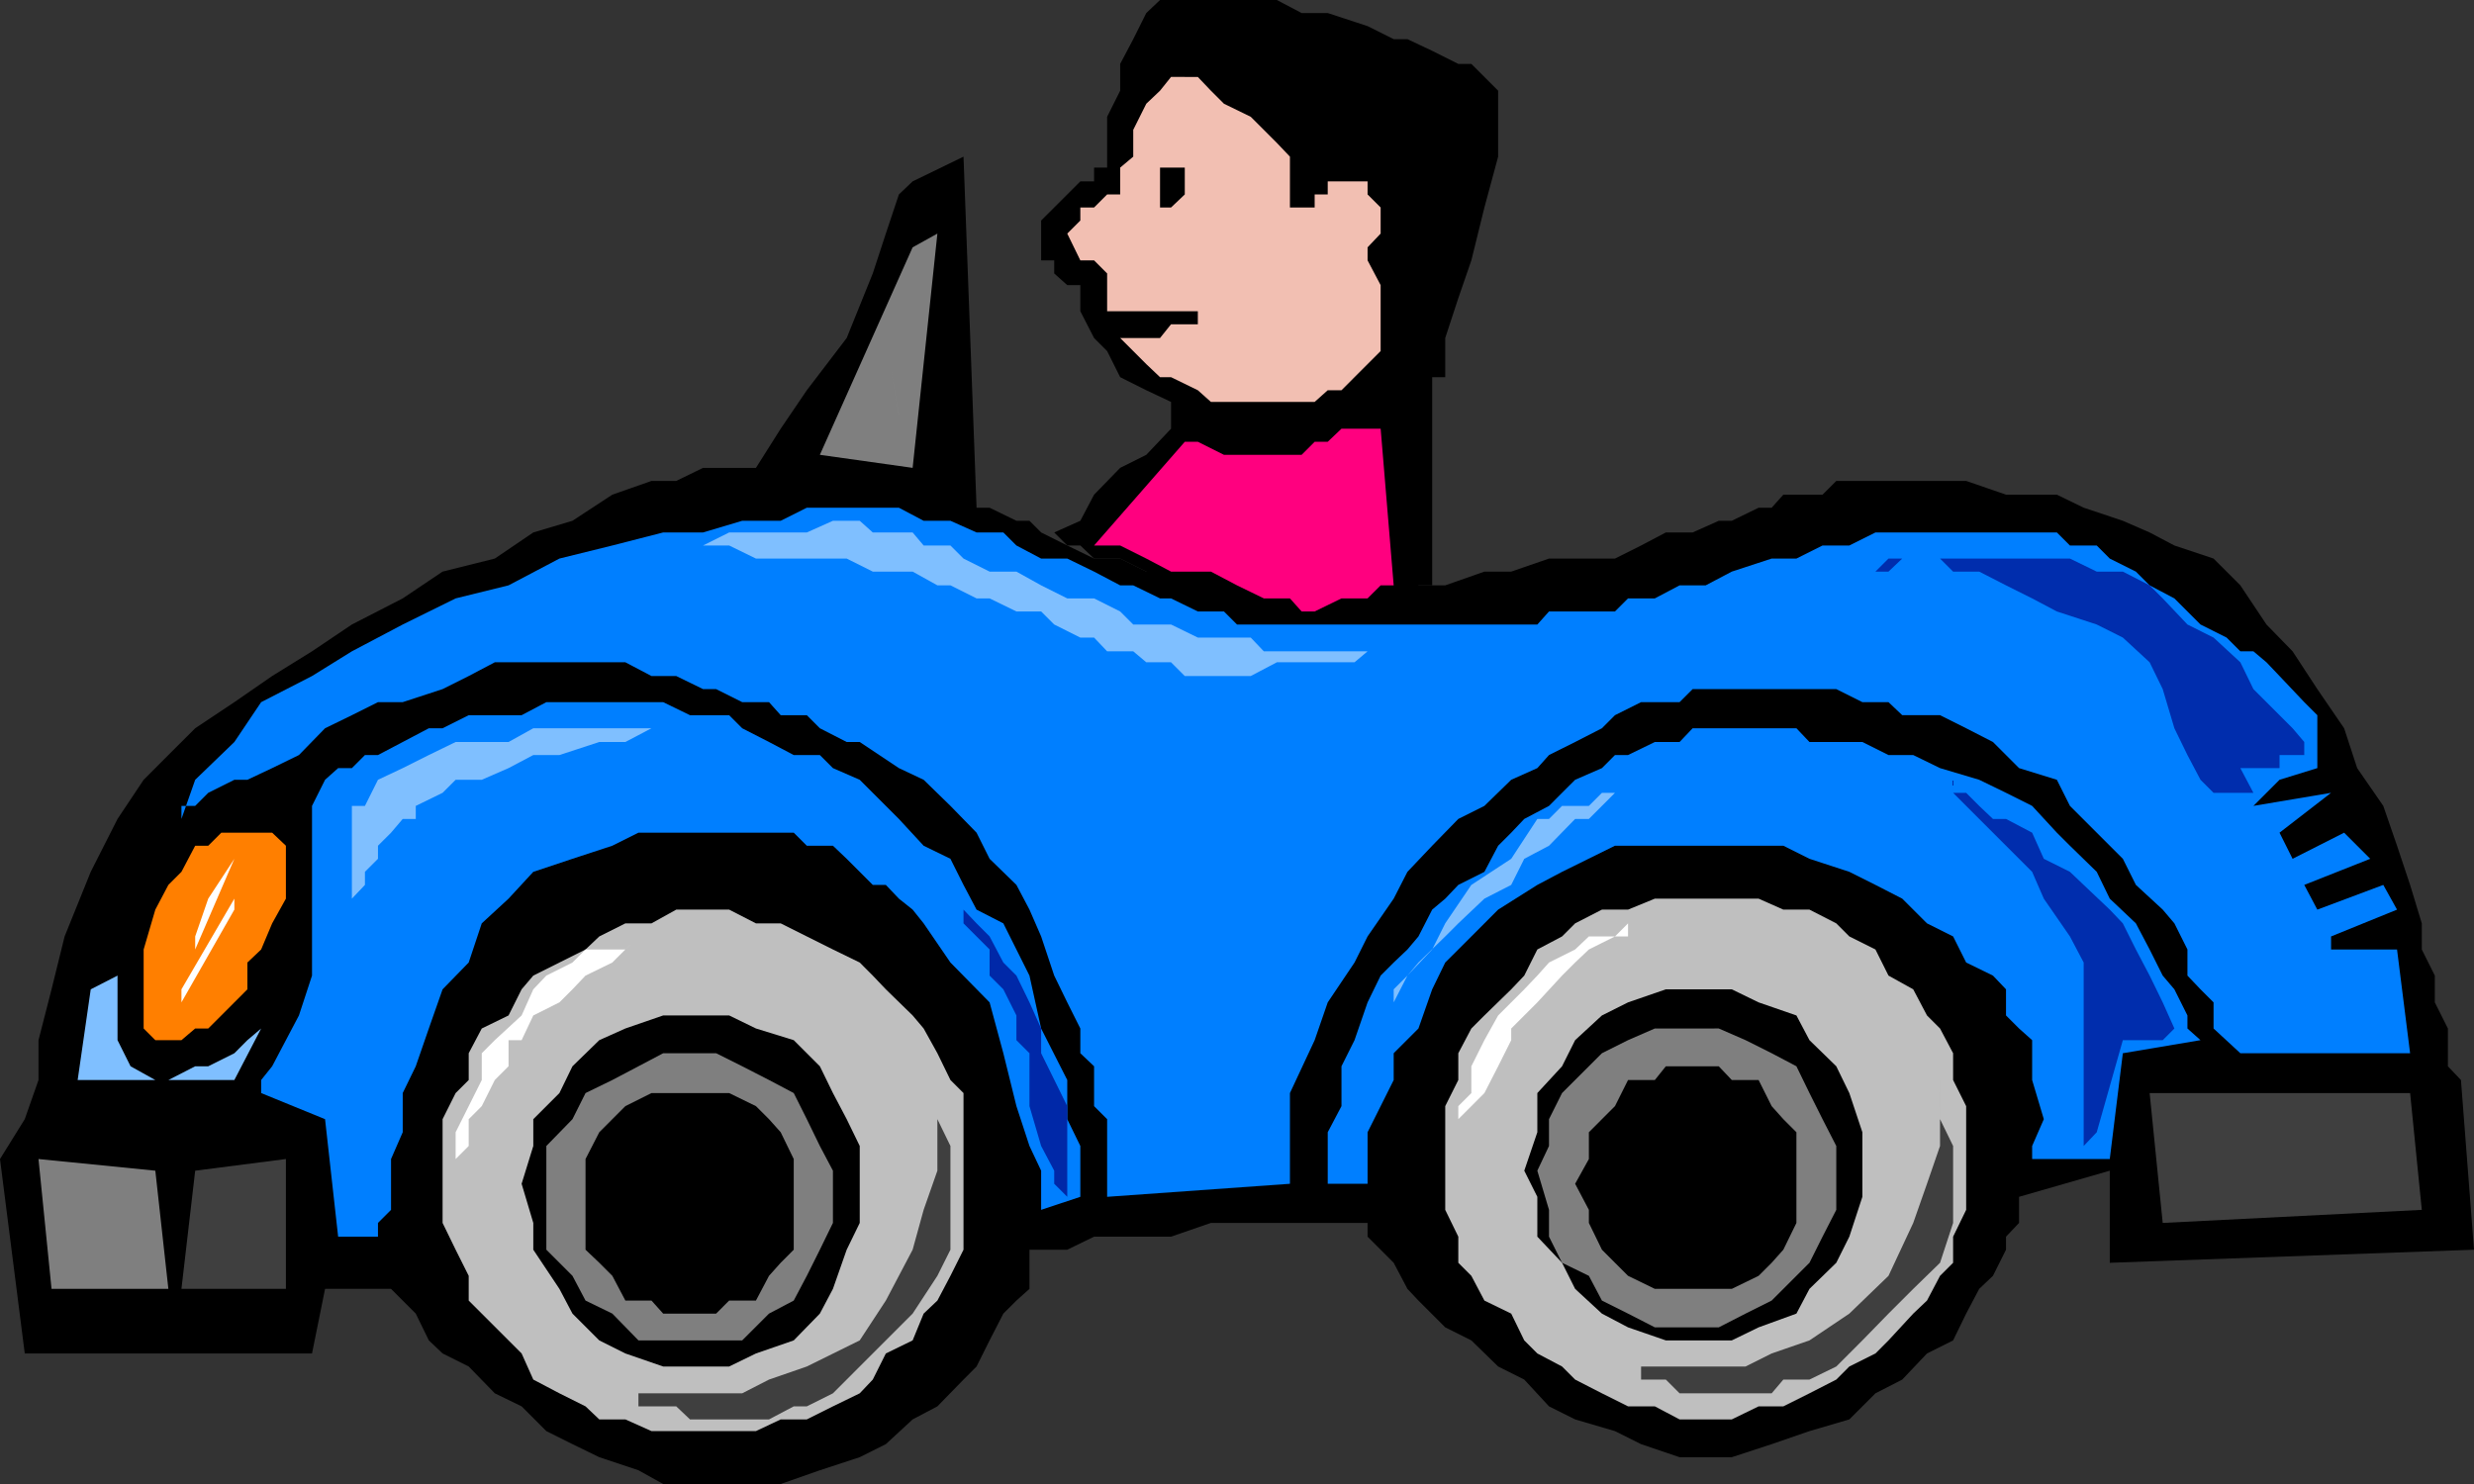 <svg xmlns="http://www.w3.org/2000/svg" width="360" height="216"><rect width="100%" height="100%" fill="#333333" stroke="none"/><path d="m0 168.7 3.602-5.802 2-5.699v-5.8L7.5 144l1.902-7.7 3.801-9.402 3.899-7.699 3.8-5.699 3.598-3.602L28.402 106l5.7-3.8 5.5-3.802 5.8-3.597 5.801-3.903 7.399-3.8 5.8-3.899L72 81.301l5.602-3.801 5.699-1.7 5.8-3.8 5.7-2h3.601l3.899-1.902H110l3.602-5.7 3.8-5.597 5.801-7.602L127 39.801 128.902 34l1.899-5.7 2-1.902 7.402-3.597 1.899 51.097H144l3.902 1.903h1.899L151.5 77.5l3.8 1.898 3.903 1.903H163l3.8 1.898h5.602l3.801 2H180l3.902 1.899h13.2l3.8-1.899h9.399l5.699-2h3.902l5.5-1.898H235l3.8-1.903 3.602-1.898h3.899l3.8-1.7H252l3.902-1.902h1.899L259.5 72h5.703l2-2h18.899l5.8 2h7.399l3.902 1.898 5.7 1.903L312.8 77.5l3.601 1.898 5.7 1.903L326 85.199l3.8 5.7 3.802 3.902 3.601 5.5 3.899 5.699 1.898 5.8 3.8 5.5 2 5.798 1.903 5.703 1.7 5.597v3.801L354.3 142v3.898l1.902 3.801v5.5l1.899 2L360 181.9l-53 1.902v-13.403l-13.2 3.801v3.8l-1.898 2v1.898L290 185.7l-2 1.899-1.898 3.601-1.899 3.899-3.8 1.902-3.602 3.8-3.899 2-3.8 3.798-5.801 1.703-5.5 1.898-5.801 1.899h-7.598l-5.601-1.899-3.801-1.898-5.797-1.703-3.8-1.899-3.602-3.898-3.801-1.903-3.898-3.8-3.801-1.899-3.899-3.898-1.601-1.703-2-3.797-1.899-1.903L199 180v-2h-22.797l-5.8 2h-11.2l-3.902 1.898h-5.5v5.7l-1.899 1.703-1.902 1.898-2 3.899-1.898 3.8-1.899 1.903-3.8 3.898-3.602 1.899-3.899 3.601-3.8 1.899L119.3 214l-5.7 2H96.5l-3.598-2-5.699-1.902-3.902-1.899-3.801-1.898-3.598-3.602L72 202.801l-3.797-3.903-3.8-1.898-2-1.902-1.903-3.899-1.898-1.898-1.7-1.703h-9.601L45.402 197h-41.8L0 168.7"/><path d="m168.8 0-2 1.898-1.898 3.801L163 9.301v3.898L161.102 17v7.398h-1.899v2h-2l-3.8 3.801-1.903 1.899v5.8h1.902v1.903l1.899 1.699h1.902v3.8l2 3.9 1.899 1.898 1.898 3.8 3.8 1.903 3.602 1.699v3.898l-3.601 3.801L163 68.098 159.203 72l-2 3.8-3.8 1.7 1.898 1.898h1.902l2 1.903H163l3.8 1.898 3.602 2 3.899 1.899h3.8L182 89l3.8 1.898h3.602l3.801 1.903h7.7l1.898-1.903 2-1.898 1.601-1.902v-1.899h2V54.9h1.899v-5.7l1.902-5.8 1.899-5.5L216 30.2l2-7.398V13.2l-3.898-3.898h-1.899l-3.8-1.903L204.8 5.7h-2L199 3.801l-5.797-1.903h-3.8L185.8 0h-17"/><path fill="#f2bfb2" d="M172.402 11.2h1.899l1.902 2 1.899 1.898L182 17l1.902 1.898 1.899 1.903 1.902 2v7.398h3.598v-1.898h1.902v-1.903H199v1.903l1.902 1.898V34L199 36v1.898l1.902 3.602v9.598l-3.8 3.8-1.899 1.903h-2l-1.902 1.699h-15.098l-1.902-1.7-3.899-1.902h-1.601l-2-1.898-1.899-1.902L163 49.199h5.8l1.602-2h3.899v-1.898h1.902-15.101v-5.5l-1.899-1.903h-2L155.301 34l1.902-1.902v-1.899h2l1.899-1.898H163v-3.903l1.902-1.597v-3.903l1.899-3.8 2-1.899 1.601-2h2"/><path d="m170.402 30.2 2-1.9v-3.902h-3.601V30.2h1.601"/><path fill="#ff007f" d="M172.402 64.3h1.899l3.8 1.9h11.301l1.899-1.9h1.902l2-1.902h5.7L202.8 85.2h-1.899L199 87.098h-3.797L191.301 89h-1.899l-1.699-1.902h-3.8L180 85.199l-3.797-2h-5.8l-3.602-1.898L163 79.398h-3.797l13.2-15.097"/><path fill="#3f3f3f" d="m28.402 170.398 13.2-1.699v18.899h-15.2l2-17.2"/><path fill="#7f7f7f" d="m132.8 36 3.602-2-3.601 34.098-13.5-1.899L132.8 36"/><path fill="#007fff" d="M26.402 119.2v-1.9h2l1.899-1.902 3.8-1.898H36l3.602-1.7 3.898-1.902L47.3 106l3.903-1.902L55 102.199h3.602l5.8-1.898 3.801-1.903 3.797-2h19l3.8 2h3.602l3.899 1.903h1.902l3.797 1.898h3.902l1.7 1.899h3.8l1.899 1.902 3.902 2h1.899l5.699 3.8 3.601 1.7 3.899 3.8 3.8 3.9L144 125l3.902 3.8 1.899 3.598 1.699 3.903 1.902 5.699 1.899 3.898 1.902 3.801v3.602l2 1.898V161l1.899 1.898V174.2l26.601-1.898v-13.203l3.598-7.7 1.902-5.5 3.899-5.8L199 136.3l3.8-5.5 2-3.903 3.602-3.8 3.801-3.899L216 117.3l3.902-3.801 3.801-1.7 1.7-1.902 3.8-1.898 3.899-2 1.898-1.902 3.8-1.899h5.602l1.899-1.898h20.902l3.797 1.898h3.8l2 1.899h5.5l3.802 1.902 3.898 2 3.8 3.8 5.5 1.7 1.903 3.8 7.7 7.7 1.898 3.8 3.902 3.598 1.7 2 1.898 3.801V142l1.902 2 1.899 1.898v3.801l3.898 3.602h24.703l-1.902-15.102h-7.7v1.899-1.899h-1.898v-1.898l9.598-3.903-2-3.597-9.598 3.597-1.902-3.597 9.601-3.801-3.8-3.8-7.5 3.8-1.899-3.8 7.5-5.802-11.3 1.903 3.8-3.801 5.5-1.7v-7.702l-1.902-1.899-3.598-3.8-1.902-2-1.899-1.598H326l-2-2-3.797-1.903L318.301 89l-1.899-1.902-3.601-1.899-2-2L307 81.301l-1.898-1.903h-3.899l-1.902-1.898h-26.399l-3.8 1.898h-3.899l-3.8 1.903H257.8l-5.8 1.898-3.797 2h-3.8l-3.602 1.899h-3.899L235 89h-9.598l-1.699 1.898H180L178.102 89H174.3l-3.899-1.902H168.8l-3.899-1.899H163l-3.797-2-3.902-1.898H151.5l-3.598-1.903L146 77.5h-3.898l-3.801-1.7h-3.899l-3.601-1.902h-13.399l-3.8 1.903H108l-5.7 1.699h-5.8l-7.398 1.898-7.7 1.903L74 85.199l-7.7 1.899-7.698 3.8-7.399 3.903-5.8 3.597L38 102.2l-3.898 5.8-5.7 5.5-2 5.7"/><path fill="#3f3f3f" d="M312.8 159.098h37.903l1.7 17-37.7 1.902-1.902-18.902"/><path fill="#007fff" d="M193.203 172.3H199v-7.5l1.902-3.8 1.899-3.8v-3.9l3.601-3.6 2-5.7 1.899-3.902 3.8-3.797 3.899-3.903 5.703-3.597 3.598-1.903 7.699-3.8h24.5l3.8 1.902 5.802 1.898 3.8 1.903 3.899 2 3.601 3.597 3.801 1.903 1.899 3.797L290 142l1.902 2v3.8l1.899 1.9 1.902 1.698v5.801l1.7 5.7-1.7 3.902v1.898H307l1.902-15.398 11.301-1.903-1.902-1.699v-1.898L316.402 144l-1.699-2-1.902-3.8-2-3.802-3.801-3.597-1.898-3.903-3.899-3.8-1.902-1.899-3.598-3.898-3.8-1.903L288 113.5l-5.7-1.7-3.898-1.902h-3.601L271 108h-7.7l-1.898-2h-15.101l-1.899 2h-3.601l-3.899 1.898H235l-1.898 1.903-3.899 1.699-1.902 1.898-1.899 1.903-3.601 1.898-1.899 2-1.902 1.899-2 3.8-3.797 1.903-1.902 2-1.899 1.597-2 3.903-1.601 1.898-2 1.899-1.899 1.902-1.902 3.898-1.898 5.5-1.899 3.801V161l-2 3.8v7.5M38 159.098l9.3 3.8L49.204 180H55v-2l1.902-1.902v-7.399l1.7-3.898v-5.703l1.898-3.899 1.902-5.5 2-5.699 3.801-3.902 1.899-5.7L74 130.801l3.602-3.903L83.3 125l5.8-1.902 3.801-1.899H115.5l1.902 1.899h3.801l2 1.902 1.899 1.898 1.898 1.903h1.902l1.899 2 2 1.597 1.601 2 3.899 5.7 5.699 5.8 2 7.403 1.902 7.699 1.899 5.8 1.699 3.598v5.7l5.703-1.899v-7.398l-1.902-3.903V157.2l-3.801-7.5-1.7-7.699-3.8-7.602-3.898-2-1.899-3.597-1.902-3.801-3.899-1.902-3.601-3.899-5.7-5.699-3.898-1.7-1.902-1.902H115.5L111.902 108 108 106l-1.898-1.902h-5.7l-3.902-1.899h-17l-3.598 1.899h-7.699l-3.8 1.902h-2l-3.801 2L55 109.898h-1.898l-1.899 1.903h-2l-1.902 1.699-1.899 3.8V142l-1.902 5.8-1.898 3.598-2 3.801-1.602 2v1.899"/><path fill="#ff7f00" d="M39.602 121.2h-7.399l-1.902 1.898h-1.899l-2 3.8-1.902 1.903-1.898 3.597-1.7 5.801v11.5l1.7 1.7h3.8l2-1.7h1.899l1.902-1.898 1.899-1.903L36 144v-3.902l2-1.899 1.602-3.8 2-3.598v-7.703l-2-1.899"/><path fill="#7fbfff" d="M17.102 142v9.398L19 155.2l3.602 2H24.5l3.902-2h1.899l3.8-1.898L36 151.398l2-1.699-3.898 7.5H11.3L13.203 144l3.899-2"/><path fill="#bfbfbf" d="M102.3 208.3h7.7l3.602-1.702h3.8l3.801-1.899 3.899-1.898 1.898-2 1.902-3.801 3.899-1.902 1.601-3.899 2-1.898 1.899-3.602 1.902-3.8v-22.801l-1.902-1.899-1.899-3.898-2-3.602-1.601-1.898-3.899-3.801-1.902-2-1.898-1.902-3.899-1.899-3.8-1.898-3.801-1.903H110l-3.898-2h-7.7l-3.601 2H91l-3.797 1.903-2 1.898-3.8 1.899L77.601 142l-1.7 2L74 147.8l-3.898 1.9-1.899 3.6v3.9l-1.902 1.898-1.899 3.8V178l1.899 3.898 1.902 3.801v3.602l7.7 7.699 1.699 3.8 3.8 2 3.801 1.9 2 1.898H91l3.8 1.703h7.5"/><path d="M100.402 198.898h5.7L110 197l5.5-1.902 3.8-3.899 1.903-3.601 2-5.7 1.899-3.898v-11.2l-1.899-3.902-2-3.8-1.902-3.899-3.801-3.8-5.5-1.7-3.898-1.898H96.5l-5.5 1.898-3.797 1.7-3.902 3.8-1.899 3.899-3.8 3.8v3.903l-1.7 5.5 1.7 5.699v3.898l3.8 5.7 1.899 3.601 3.902 3.899L91 197l5.5 1.898h3.902"/><path fill="#7f7f7f" d="M100.402 195.098H108l3.902-3.899 3.598-1.898 1.902-3.602 1.899-3.8 1.902-3.899v-7.602l-1.902-3.597-1.899-3.903-1.902-3.8-3.598-1.899-3.902-2-3.797-1.898H96.5l-3.598 1.898-3.8 2-3.899 1.899-1.902 3.8-3.801 3.903v15.097l3.8 3.801 1.903 3.602 3.899 1.898 3.8 3.899h7.5"/><path d="M100.402 191.2h3.801l1.899-1.9H110l1.902-3.6 1.7-1.9 1.898-1.902V168.7l-1.898-3.898-1.7-1.903L110 161l-3.898-1.902H94.8L91 161l-1.898 1.898-1.899 1.903-2 3.898v13.2l2 1.902 1.899 1.898L91 189.301h3.8l1.7 1.898h3.902"/><path fill="#fff" d="m132.8 54.898-2-11.5 2 11.5m-2 5.5L128.903 49.2l1.899 11.2"/><path fill="#bfbfbf" d="M248.203 206.598H252l3.902-1.899h3.598l3.8-1.898 3.903-2 1.899-1.903 3.8-1.898 1.899-1.902 3.601-3.899 2-1.898 1.899-3.602 1.902-1.898V180l1.899-3.902V161l-1.899-3.8v-3.9l-1.902-3.6-1.899-1.9-2-3.8-3.601-2-1.899-3.8-3.8-1.9-1.899-1.902-3.902-2H259.5l-3.598-1.597h-15.101l-3.899 1.597h-3.8l-3.899 2-1.902 1.903-3.598 1.898-1.902 3.801-1.899 2-3.902 3.8-1.898 1.9-1.899 3.6v3.9l-1.902 3.8v15.098l1.902 3.902v3.8l1.899 1.9 1.898 3.6 3.902 1.9 1.899 3.898 1.902 1.902 3.598 1.898 1.902 1.903 3.899 2 3.8 1.898h3.899l3.601 1.899h3.801"/><path d="M246.3 195.098h5.7l3.902-1.899 5.5-2 1.899-3.601 3.902-3.797 1.899-3.801 1.898-5.8v-9.4l-1.898-5.702-1.899-3.899-3.902-3.8-1.899-3.598-5.5-1.903L252 144h-9.598l-5.5 1.898-3.8 1.903-3.899 3.597-1.902 3.801-3.598 3.899v5.703l-1.902 5.597 1.902 3.801V180l3.598 3.8 1.902 3.798 3.899 3.601 3.8 2 5.5 1.899h3.899"/><path fill="#7f7f7f" d="M246.3 193.2h3.802l3.898-2 3.8-1.9 5.5-5.5 1.903-3.8 2-3.902V166.8l-2-3.903-1.902-3.8-1.899-3.899-3.601-1.898-3.801-1.903-3.898-1.699H240.8l-3.899 1.7-3.8 1.902-1.899 1.898-3.902 3.899-1.899 3.8v3.903l-1.699 3.597 1.7 5.7V180l1.898 3.8 3.902 1.9 1.899 3.6 3.8 1.9 3.899 2h5.5"/><path d="M246.3 187.598h5.7l3.902-1.899 1.899-1.898 1.699-1.903 1.902-3.898v-13.2l-1.902-1.902-1.7-1.898-1.898-3.8H252l-1.898-2h-7.7l-1.601 2h-3.899L235 161l-1.898 1.898-1.899 1.903v3.898l-2 3.602 2 3.797V178l1.899 3.898 1.898 1.903 1.902 1.898 3.899 1.899h5.5"/><path fill="#7fbfff" d="m102.3 79.398 3.802-1.898h11.3l3.801-1.7h3.899L127 77.5h5.8l1.602 1.898h3.899l1.902 1.903L144 83.199h3.902l3.598 2 3.8 1.899h3.903L163 89l1.902 1.898h5.5l3.899 1.903H182l1.902 2h22.5H199l-1.898 1.597H185.8l-3.801 2h-9.598l-2-2H166.8l-1.899-1.597h-3.8l-1.899-2h-2l-3.8-1.903L151.5 89h-3.598L144 87.098h-1.898l-3.801-1.899h-1.899l-3.601-2H127l-3.797-1.898H110l-3.898-1.903H102.3M51.203 119.2v13.198-1.597l1.899-2v-1.903L55 125v-1.902l1.902-1.899 1.7-2H60.5v-1.898l3.902-1.903 1.899-1.898h3.8L74 111.8l3.602-1.902h3.8L87.203 108H91l3.8-2h1.7-18.898L74 108h-7.7l-3.898 1.898-3.8 1.903L55 113.5l-1.898 3.8h-1.899v1.9m187.597-5.7v1.898H235l-1.898 1.903-1.899 1.898h-2l-3.8 3.899L221.8 125l-1.899 3.8-3.902 2-3.797 3.598-1.902 1.903-3.899 3.797L204.8 142l-2 2v1.898l2-3.898 3.601-3.8 1.899-3.802 3.8-5.597 5.801-3.801 3.801-5.8h1.7l1.898-1.9h3.902l1.899-1.902h5.699V113.5"/><path fill="#002dad" d="M284.203 113.5v1.898h1.899l1.898 1.903 2 1.898h1.902l3.801 2 1.7 3.801 3.8 1.898 2 1.903 3.797 3.597 1.902 2 1.899 3.801 2 3.801 1.902 3.898 1.7 3.801-1.7 1.7h-5.8l-3.801 13.402-1.899 2v-26.703l-2-3.797-3.8-5.5-1.7-3.903-3.8-3.8-3.903-3.899-1.898-1.898-1.899-1.903V113.5M271 83.2h3.8l2-1.9h24.403l3.899 1.9h3.8l3.899 2 1.902 1.898 3.598 3.8 3.8 1.903L326 96.398l1.902 3.903 3.801 3.797 1.899 1.902 1.699 2v1.898h-3.598v1.903H326l1.902 3.597h-5.8l-1.899-1.898-1.902-3.602-1.899-3.898-1.699-5.7-1.902-3.902-3.899-3.597-3.8-1.903L299.3 89l-3.598-1.902-3.8-1.899-3.903-2h-3.797l-1.902-1.898h-7.5l-1.899 1.898H271"/><path fill="#fff" d="m34.102 130.8-7.7 13.2v1.898l7.7-13.5v-1.597M30.3 130.8l-1.898 5.5v1.9l5.7-13.2-3.801 5.8"/><path fill="#3f3f3f" d="M136.402 159.098v11.3l-2 5.7-1.601 5.8-3.899 7.403-3.8 5.797-7.7 3.8-5.5 1.903-3.902 2H92.902v1.898h5.5l2 1.899h11.5l3.598-1.899h1.902l3.801-1.898 3.899-3.903 7.699-7.699 3.601-5.5 1.899-3.8V166.8l-1.899-3.903v-3.8M282.3 157.2v9.6l-1.898 5.5-2 5.7-3.601 7.7-5.7 5.5-5.8 3.898-5.5 1.902-3.801 1.898h-15.2v1.903h3.602l2 2h13.399l1.699-2h3.8l3.903-1.903 3.797-3.8 3.8-3.899 3.602-3.601 3.899-3.797 1.902-5.801v-11.2l-1.902-3.902V157.2"/><path fill="#fff" d="M92.902 136.3 91 138.2h-5.797l-1.902 1.898L79.5 142l-1.898 2-1.7 3.8L72 151.399l-1.898 1.903v3.898l-1.899 3.8-1.902 3.8v3.9l1.902-1.9v-3.902L70.102 161 72 157.2l2-2v-3.802h1.902l1.7-3.597 3.8-1.903L83.301 144l1.902-2 3.899-1.902L91 138.199l1.902-1.898m145.898-1.903h-1.898L235 136.301h-3.797l-2 1.898-3.8 1.899-1.7 1.902-1.902 2-3.801 3.8-2 3.598-1.898 3.801v3.899L212.203 161v5.8-3.902l1.899-1.898 1.898-1.902 2-3.899 1.902-3.8v-1.7l3.801-3.8 3.598-3.899 1.902-1.902 2-1.899 3.797-1.898h1.902v-1.903h1.899"/><path fill="#0028a8" d="M155.3 172.3V161l-3.8-7.7v-3.6l-1.7-3.802-1.898-3.898-1.902-1.902-2-3.797-1.898-1.903-1.899-2v2l1.899 1.903 1.898 1.898V142l2 2 1.902 3.8v3.598l1.899 1.903V161l1.699 5.8 1.902 3.598v1.903l1.899 1.898v-1.898"/><path fill="#7f7f7f" d="m5.602 168.7 17 1.698 1.898 17.2h-17l-1.898-18.899"/></svg>
